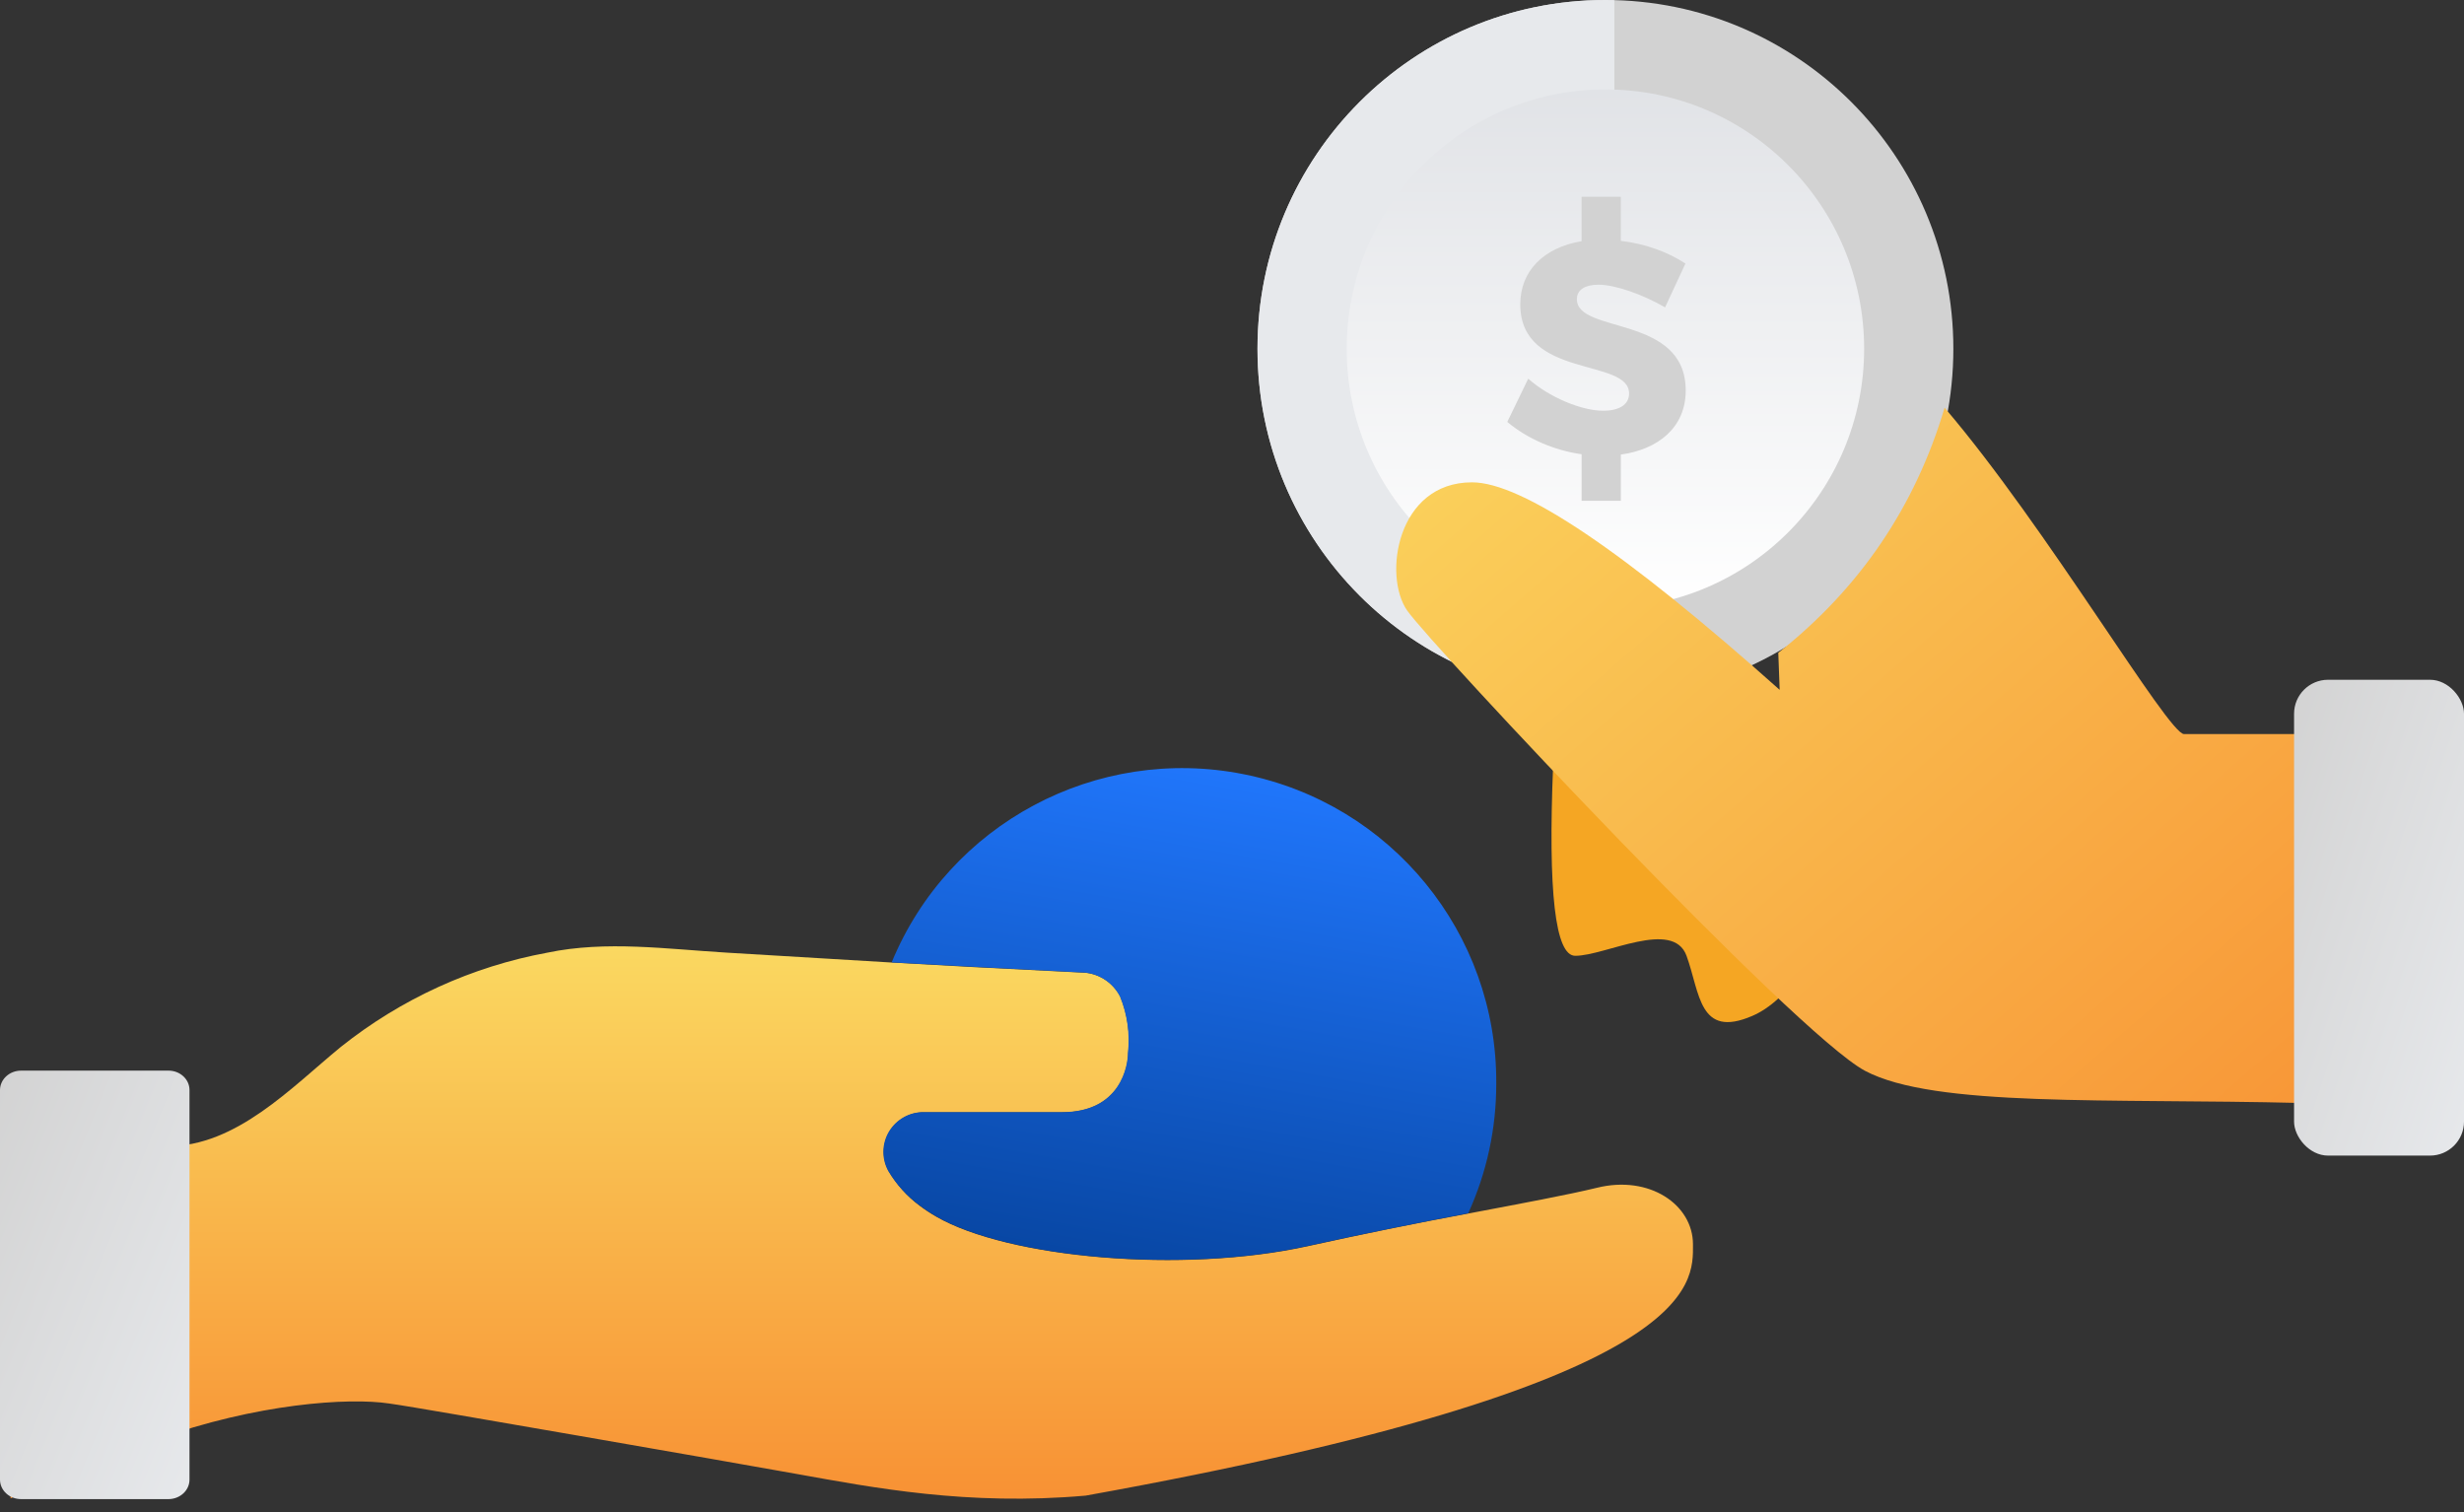 <?xml version="1.0" encoding="UTF-8"?>
<svg width="145px" height="89px" viewBox="0 0 145 89" version="1.1" xmlns="http://www.w3.org/2000/svg" xmlns:xlink="http://www.w3.org/1999/xlink">
    <rect x="0" y="0" width="145" height="89" fill="#333333" stroke="none"/>
    <!-- Generator: Sketch 51.2 (57519) - http://www.bohemiancoding.com/sketch -->
    <title>nocure_nopay</title>
    <desc>Created with Sketch.</desc>
    <defs>
        <linearGradient x1="50%" y1="0%" x2="50%" y2="151.205%" id="linearGradient-1">
            <stop stop-color="#FAD961" offset="0%"></stop>
            <stop stop-color="#F76B1C" offset="100%"></stop>
        </linearGradient>
        <linearGradient x1="64.994%" y1="2.886%" x2="38.814%" y2="130.555%" id="linearGradient-2">
            <stop stop-color="#2178FF" offset="0%"></stop>
            <stop stop-color="#003787" offset="100%"></stop>
        </linearGradient>
        <linearGradient x1="100%" y1="102.774%" x2="-8.91%" y2="3.205%" id="linearGradient-3">
            <stop stop-color="#E7E9EC" offset="0%"></stop>
            <stop stop-color="#D2D2D2" offset="100%"></stop>
        </linearGradient>
        <linearGradient x1="50%" y1="100%" x2="50%" y2="-7.063%" id="linearGradient-4">
            <stop stop-color="#FFFFFF" offset="0%"></stop>
            <stop stop-color="#DFE1E5" offset="100%"></stop>
        </linearGradient>
        <linearGradient x1="107.157%" y1="100%" x2="-4.58%" y2="13.483%" id="linearGradient-5">
            <stop stop-color="#F89033" offset="0%"></stop>
            <stop stop-color="#FAD25C" offset="100%"></stop>
        </linearGradient>
    </defs>
    <g id="Page-1" stroke="none" stroke-width="1" fill="none" fill-rule="evenodd">
        <g id="Collection-Service-2" transform="translate(-648, -2185)">
            <g id="nocure_nopay" transform="translate(648, 2185)">
                <g id="Group-8" transform="translate(0, 45)" fill-rule="nonzero">
                    <g id="icons--lending">
                        <g id="Group">
                            <path d="M63.892,43.008 C56.95,43.623 51.344,42.532 46.893,41.735 C44.662,41.337 39.213,40.376 34.05,39.484 C28.886,38.592 24.096,37.753 22.907,37.588 C20.504,37.225 15.098,37.588 9.205,39.701 C8.207,40.055 7.305,40.393 6.489,40.697 C4.495,41.423 2.537,42.25 0.623,43.173 L0.363,22.453 L9.856,22.453 C13.917,22.453 17.145,18.99 20.061,16.601 C23.609,13.775 27.779,11.873 32.21,11.059 C35.681,10.332 39.274,10.852 42.797,11.059 L52.49,11.64 C55.588,11.821 58.842,11.994 63.632,12.228 C64.592,12.233 65.472,12.775 65.923,13.639 C66.357,14.7 66.518,15.851 66.391,16.99 C66.391,17.657 66.001,20.453 62.512,20.453 L54.381,20.453 C53.553,20.44 52.779,20.871 52.343,21.588 C51.914,22.298 51.897,23.19 52.299,23.916 C52.765,24.713 53.385,25.405 54.121,25.951 C54.432,26.185 54.756,26.399 55.093,26.592 C59.302,29.025 69.567,29.969 76.995,28.324 C80.12,27.632 83.256,26.994 86.402,26.41 C89.648,25.795 92.294,25.302 93.969,24.895 C97.067,24.125 99.627,25.891 99.627,28.22 C99.627,30.549 100.234,36.462 63.892,43.008 Z" id="Shape" fill="url(#linearGradient-1)"></path>
                            <path d="M88.051,18.765 C88.055,21.4 87.492,24.004 86.402,26.393 C83.625,26.922 80.423,27.553 76.995,28.307 C69.567,29.96 59.302,29.016 55.093,26.575 C54.756,26.381 54.432,26.168 54.121,25.934 C53.377,25.393 52.748,24.704 52.273,23.908 C51.871,23.181 51.888,22.289 52.317,21.578 C52.753,20.861 53.527,20.43 54.355,20.443 L62.495,20.443 C65.966,20.443 66.374,17.673 66.374,16.98 C66.501,15.841 66.34,14.688 65.905,13.63 C65.455,12.766 64.575,12.224 63.614,12.218 C58.824,11.976 55.562,11.803 52.472,11.63 C55.836,3.468 64.524,-1.173 73.196,0.56 C81.87,2.293 88.097,9.914 88.051,18.739 L88.051,18.765 Z" id="Shape" fill="url(#linearGradient-2)"></path>
                            <path d="M11.151,19.139 L11.151,42.067 C11.151,42.698 10.601,43.209 9.919,43.214 L1.241,43.214 C0.911,43.214 0.596,43.093 0.364,42.878 C0.132,42.665 0.001,42.373 0,42.067 L0,19.139 C0.004,18.509 0.559,18 1.241,18 L9.919,18 C10.599,18 11.151,18.511 11.151,19.139 Z" id="Shape" fill="url(#linearGradient-3)"></path>
                        </g>
                    </g>
                </g>
                <g id="Group-9" transform="translate(74, 0)">
                    <path d="M17.399,45.002 C17.088,52.496 17.521,56.243 18.699,56.243 C20.465,56.243 24.449,54.055 25.248,56.243 C26.046,58.43 25.969,61.134 29.113,59.782 C31.21,58.881 33.137,56.082 34.894,51.387 L17.399,45.002 Z" id="Path-33" fill="#F5A623"></path>
                    <g id="Group-138" fill-rule="nonzero">
                        <ellipse id="Oval-80" fill="#D2D2D2" cx="20.475" cy="20.523" rx="20.475" ry="20.523"></ellipse>
                        <path d="M21,0.007 L21,41 L21.865,41 C21.406,41.031 20.942,41.047 20.475,41.047 C9.167,41.047 0,31.858 0,20.523 C0,9.189 9.167,0 20.475,0 C20.651,0 20.826,0.002 21,0.007 Z" id="Combined-Shape" fill="#E7E9EC"></path>
                        <ellipse id="Oval-80-Copy" fill="url(#linearGradient-4)" cx="20.475" cy="20.523" rx="15.225" ry="15.261"></ellipse>
                        <path d="M25.2,22.978 C25.2,25.165 23.569,26.446 21.382,26.748 L21.382,29.469 L19.074,29.469 L19.074,26.73 C17.442,26.499 15.863,25.806 14.7,24.827 L15.932,22.284 C17.182,23.387 19.074,24.169 20.34,24.169 C21.278,24.169 21.868,23.814 21.868,23.156 C21.868,21.039 15.464,22.32 15.464,17.909 C15.464,15.935 16.852,14.565 19.074,14.192 L19.074,11.577 L21.382,11.577 L21.382,14.174 C22.805,14.334 24.159,14.832 25.183,15.508 L23.985,18.087 C22.701,17.34 21.069,16.753 20.063,16.753 C19.299,16.753 18.796,17.037 18.796,17.606 C18.796,19.67 25.2,18.496 25.2,22.978 Z" id="$" fill="#D2D2D2"></path>
                    </g>
                    <path d="M30.648,38.412 C35.442,34.623 38.704,29.816 40.434,23.991 C46.423,30.995 53.589,43.196 54.525,43.196 C55.328,43.196 57.612,43.196 61.379,43.196 C68.908,57.855 68.908,65.09 61.379,64.903 C50.085,64.622 39.84,65.184 35.749,63.009 C31.657,60.833 10.245,37.98 8.81,35.929 C7.374,33.878 8.206,28.382 12.622,28.382 C15.566,28.382 21.602,32.452 30.729,40.593 C30.697,39.846 30.67,39.12 30.648,38.412 Z" id="Combined-Shape" fill="url(#linearGradient-5)"></path>
                    <rect id="Rectangle" fill="url(#linearGradient-3)" fill-rule="nonzero" x="61" y="40" width="10" height="28" rx="2"></rect>
                </g>
            </g>
        </g>
    </g>
</svg>